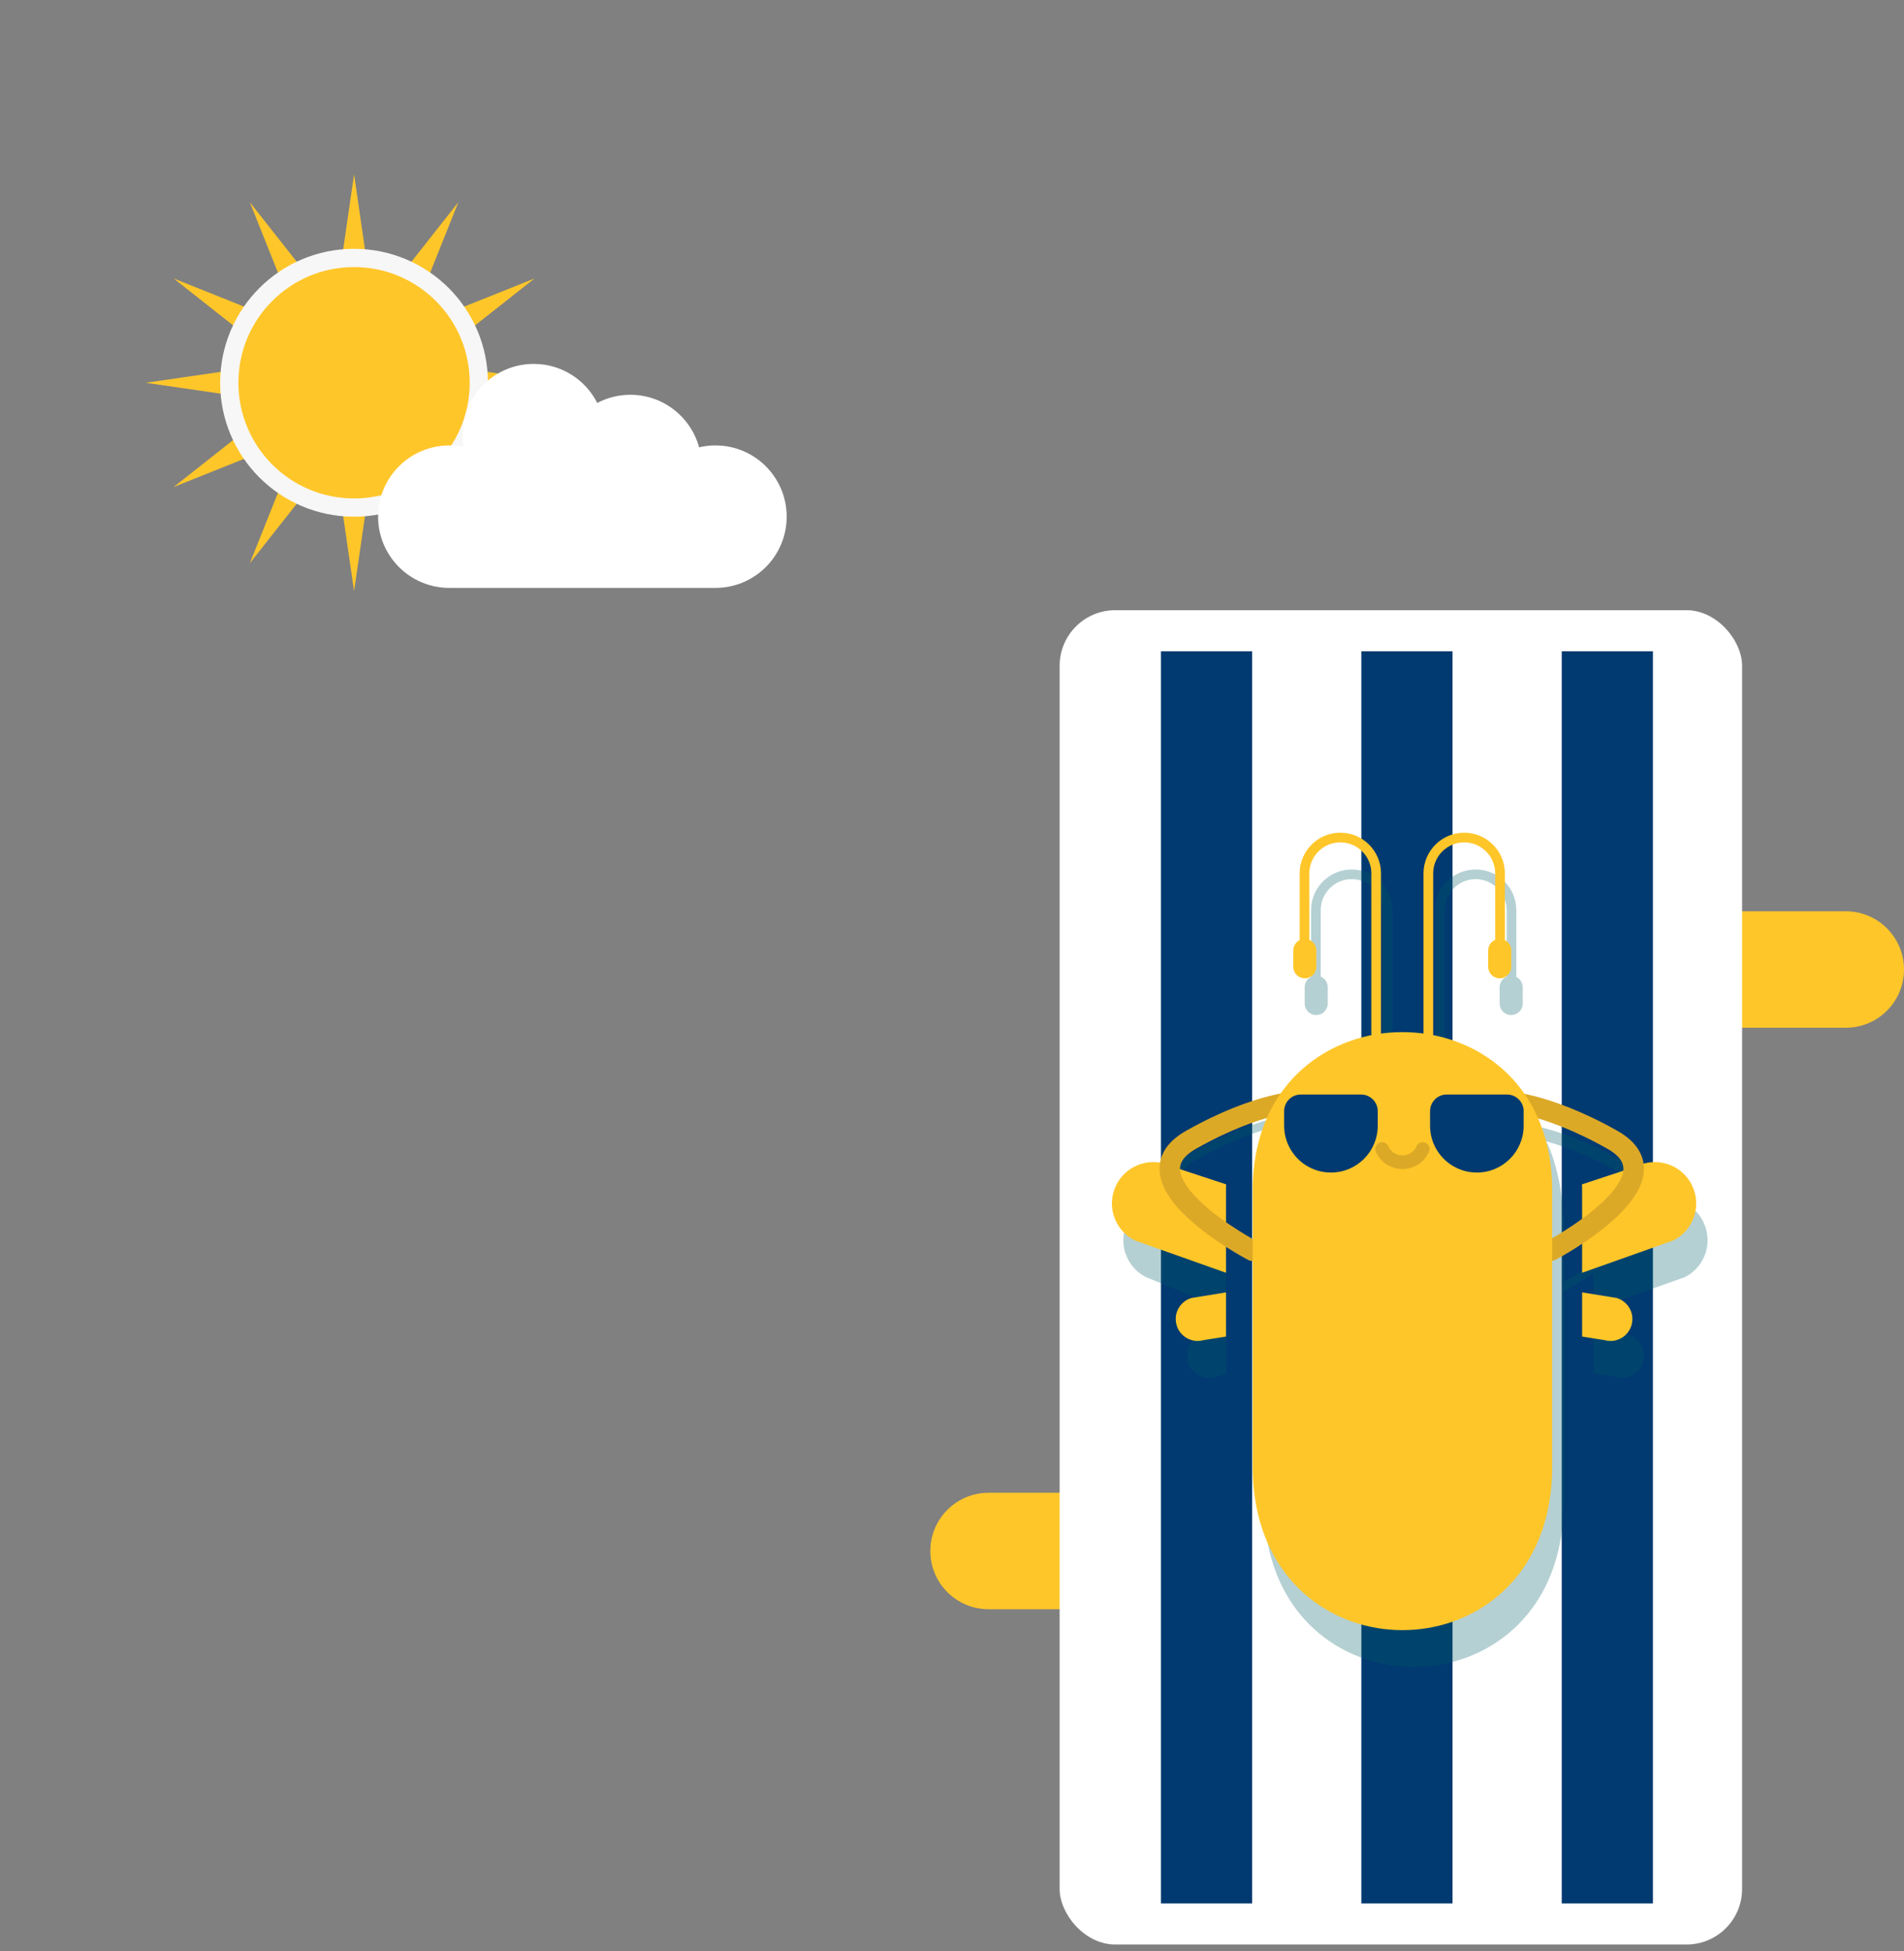 <?xml version="1.0" encoding="UTF-8"?><svg id="Layer_1" xmlns="http://www.w3.org/2000/svg" viewBox="0 0 835 855.53"><rect x="0" y="0" width="835" height="855.53" fill="#808080" stroke="none"/><defs><style>.cls-1{fill:#fff;}.cls-2,.cls-3{fill:#ffc629;}.cls-4{stroke-width:6px;}.cls-4,.cls-5{stroke:#dca927;stroke-linecap:round;stroke-miterlimit:10;}.cls-4,.cls-5,.cls-6{fill:none;}.cls-5{stroke-width:9px;}.cls-7{fill:#005e67;}.cls-6{opacity:.29;}.cls-8{fill:#003a70;}.cls-3{stroke:#f7f7f7;stroke-miterlimit:10;stroke-width:8px;}</style></defs><path class="cls-2" d="m681.33,399.53h128.14c14.1,0,25.53,11.43,25.53,25.53h0c0,14.1-11.43,25.53-25.53,25.53h-128.14c-14.1,0-25.53-11.43-25.53-25.53h0c0-14.1,11.43-25.53,25.53-25.53Z"/><path class="cls-2" d="m433.53,654.47h128.14c14.1,0,25.53,11.43,25.53,25.53h0c0,14.1-11.43,25.53-25.53,25.53h-128.14c-14.1,0-25.53-11.43-25.53-25.53h0c0-14.1,11.43-25.53,25.53-25.53Z"/><rect class="cls-1" x="464.7" y="267.53" width="299.3" height="585" rx="24.37" ry="24.37"/><rect class="cls-8" x="509.14" y="285.53" width="39.99" height="549"/><rect class="cls-8" x="597.02" y="285.53" width="39.99" height="549"/><rect class="cls-8" x="684.9" y="285.53" width="39.99" height="549"/><g class="cls-6"><path class="cls-7" d="m746.98,535.63c-3.18-6.34-9.58-10.01-16.23-10.01-2.52,0-6.03-4.37-8.46-3.26-.49-5.09-3.92-9.47-10.23-13.03-16.04-9.05-28.78-13.34-37.38-15.37-9.68-15.94-24.3-20.66-41.13-23.99v-70.93c0-7.5,6.1-13.6,13.6-13.6s13.6,6.1,13.6,13.6v29.13c-1.81.77-3.08,2.57-3.08,4.66v7.15c0,2.8,2.27,5.06,5.06,5.06s5.06-2.27,5.06-5.06v-7.15c0-1.99-1.15-3.7-2.81-4.53v-29.26c0-9.84-8-17.84-17.84-17.84s-17.84,8-17.84,17.84v70.22c-6.18-.83-12.47-.82-18.64.02v-70.24c0-9.84-8-17.84-17.84-17.84s-17.84,8-17.84,17.84v29.26c-1.66.83-2.81,2.54-2.81,4.53v7.15c0,2.8,2.27,5.06,5.06,5.06s5.06-2.27,5.06-5.06v-7.15c0-2.09-1.27-3.89-3.08-4.66v-29.13c0-7.5,6.1-13.6,13.6-13.6s13.6,6.1,13.6,13.6v70.96c-16.7,3.34-35.86,3.97-45.52,19.76-8.6,1.96-21.62,6.24-38.12,15.55-5.99,3.38-9.39,7.5-10.14,12.26-1.82-.59.01,8.05-1.84,8.05-6.65,0-13.04,3.67-16.23,10.01-4.49,8.96-.87,19.86,8.09,24.34l34.97,14.18v-36.27c0-.84.01-1.67.04-2.5l-21.49-16.45c.28-3.98,3.04-7.39,8.4-10.42,14.06-7.94,25.59-12.1,33.82-14.3-4.38,8.65-3.44,27.85-3.95,39.75-.06,1.3-.08,2.6-.08,3.91v121.73c0,4.63.35,9.18,1.02,13.62,11.63,76.81,117.67,76.81,129.3,0,.67-4.44,1.02-8.99,1.02-13.62v-93.4c.08-.03.15-.05.23-.09.58-.31,6.2-3.29,12.91-7.85v15.88l40.01-14.18c8.96-4.48,12.58-15.38,8.09-24.34h.04Zm-48.1,2.25v15.91c-5.56,3.91-10.7,6.9-13.13,8.26v-24.17c0-1.31-.03-2.61-.08-3.91-.5-11.81-3.23-24.96-7.55-33.56,8.18,2.24,19.44,6.4,33.1,14.1,5.66,3.2,8.42,6.83,8.42,11.09l-20.79,9.78c.03.83.04,1.66.04,2.5h-.01Z"/><path class="cls-7" d="m713.95,585.19l-15.06-2.44v19.36l9.81,1.56c5.1,1.45,10.42-1.51,11.87-6.62.25-.87.37-1.76.37-2.63,0-4.18-2.76-8.04-6.99-9.24h0Z"/><path class="cls-7" d="m520.65,594.44c0,.87.12,1.76.37,2.63,1.45,5.11,6.77,8.07,11.87,6.62l4.77-1.56v-19.36l-10.02,2.44c-4.23,1.2-6.99,5.05-6.99,9.24h0Z"/></g><path class="cls-2" d="m693.8,519.25c.03.83.04,1.66.04,2.5v36.27l40.01-14.18c8.96-4.48,12.58-15.38,8.09-24.34-3.18-6.34-9.58-10.01-16.23-10.01-2.74,0-5.51.62-8.12,1.93l-23.79,7.83Z"/><path class="cls-2" d="m693.84,566.63v19.36l9.81,1.56c5.1,1.45,10.42-1.51,11.87-6.62.25-.87.37-1.76.37-2.63,0-4.18-2.76-8.04-6.99-9.24l-15.06-2.44h0Z"/><path class="cls-2" d="m537.7,519.25c-.03.83-.04,1.66-.04,2.5v36.27l-40.01-14.18c-8.96-4.48-12.58-15.38-8.09-24.34,3.18-6.34,9.58-10.01,16.23-10.01,2.74,0,5.51.62,8.12,1.93l23.79,7.83h0Z"/><path class="cls-2" d="m537.66,566.63v19.36l-9.81,1.56c-5.1,1.45-10.42-1.51-11.87-6.62-.25-.87-.37-1.76-.37-2.63,0-4.18,2.76-8.04,6.99-9.24l15.06-2.44h0Z"/><path class="cls-5" d="m549.36,548.35s-58.62-30.8-27-48.65c30.33-17.12,48.91-16.98,48.91-16.98"/><path class="cls-5" d="m680.08,548.35s58.62-30.8,27-48.65c-30.33-17.12-48.91-16.98-48.91-16.98"/><path class="cls-2" d="m659.96,412.18v-29.26c0-9.84-8-17.84-17.84-17.84s-17.84,8-17.84,17.84v83.9h4.24v-83.9c0-7.5,6.1-13.6,13.6-13.6s13.6,6.1,13.6,13.6v29.13c-1.81.77-3.08,2.57-3.08,4.66v7.15c0,2.8,2.27,5.06,5.06,5.06s5.06-2.27,5.06-5.06v-7.15c0-1.99-1.15-3.7-2.81-4.53h.01Z"/><path class="cls-2" d="m569.96,412.18v-29.26c0-9.84,8-17.84,17.84-17.84s17.84,8,17.84,17.84v83.9h-4.24v-83.9c0-7.5-6.1-13.6-13.6-13.6s-13.6,6.1-13.6,13.6v29.13c1.81.77,3.08,2.57,3.08,4.66v7.15c0,2.8-2.27,5.06-5.06,5.06s-5.06-2.27-5.06-5.06v-7.15c0-1.99,1.15-3.7,2.81-4.53h-.01Z"/><path class="cls-2" d="m680.63,517.83c-3.72-87.1-127.46-87.1-131.18,0-.06,1.3-.08,2.6-.08,3.91v121.73c0,4.63.35,9.18,1.02,13.62,11.63,76.81,117.67,76.81,129.3,0,.67-4.44,1.02-8.99,1.02-13.62v-121.73c0-1.31-.03-2.61-.08-3.91h0Z"/><path class="cls-8" d="m668.2,487.18v6.37c0,11.34-9.19,20.53-20.53,20.53-.54,0-1.07-.02-1.6-.07-.86-.06-1.71-.18-2.54-.35-.87-.17-1.72-.41-2.54-.7-4.18-1.43-7.75-4.18-10.2-7.75-2.3-3.31-3.64-7.33-3.64-11.67v-6.37c0-4.03,3.27-7.3,7.3-7.3h26.45c2.48,0,4.68,1.24,6,3.14.5.71.87,1.52,1.09,2.39.14.56.22,1.16.22,1.77h0Z"/><path class="cls-8" d="m604.21,487.18v6.37c0,11.34-9.19,20.53-20.53,20.53-.54,0-1.07-.02-1.6-.07-.86-.06-1.71-.18-2.54-.35-.87-.17-1.72-.41-2.54-.7-4.18-1.43-7.75-4.18-10.2-7.75-2.3-3.31-3.64-7.33-3.64-11.67v-6.37c0-4.03,3.27-7.3,7.3-7.3h26.45c2.48,0,4.68,1.24,6,3.14.5.71.87,1.52,1.09,2.39.14.56.22,1.16.22,1.77h-.01Z"/><path class="cls-4" d="m606.11,503.76h0c3.44,7.73,14.41,7.73,17.85,0h0"/><polygon class="cls-2" points="246.65 167.82 187.34 176.43 234.41 213.52 178.74 191.27 200.99 246.94 163.89 199.88 155.28 259.19 146.67 199.88 109.56 246.94 131.81 191.27 76.15 213.52 123.21 176.43 63.91 167.82 123.21 159.2 76.15 122.09 131.81 144.34 109.57 88.68 146.67 135.74 155.28 76.44 163.89 135.74 200.99 88.68 178.74 144.34 234.41 122.1 187.34 159.2 246.65 167.82"/><circle class="cls-3" cx="155.27" cy="167.81" r="54.72"/><path class="cls-1" d="m313.77,195.28c-2.47,0-4.88.3-7.19.84-3.6-13.27-15.73-23.04-30.14-23.04-5.24,0-10.17,1.3-14.51,3.58-5.15-10.16-15.69-17.12-27.86-17.12-17.25,0-31.23,13.98-31.23,31.23,0,1.75.15,3.47.43,5.14-2.01-.41-4.09-.62-6.22-.62-17.25,0-31.23,13.98-31.23,31.23s13.98,31.23,31.23,31.23h116.72c17.25,0,31.23-13.98,31.23-31.23s-13.98-31.23-31.23-31.23h0Z"/></svg>